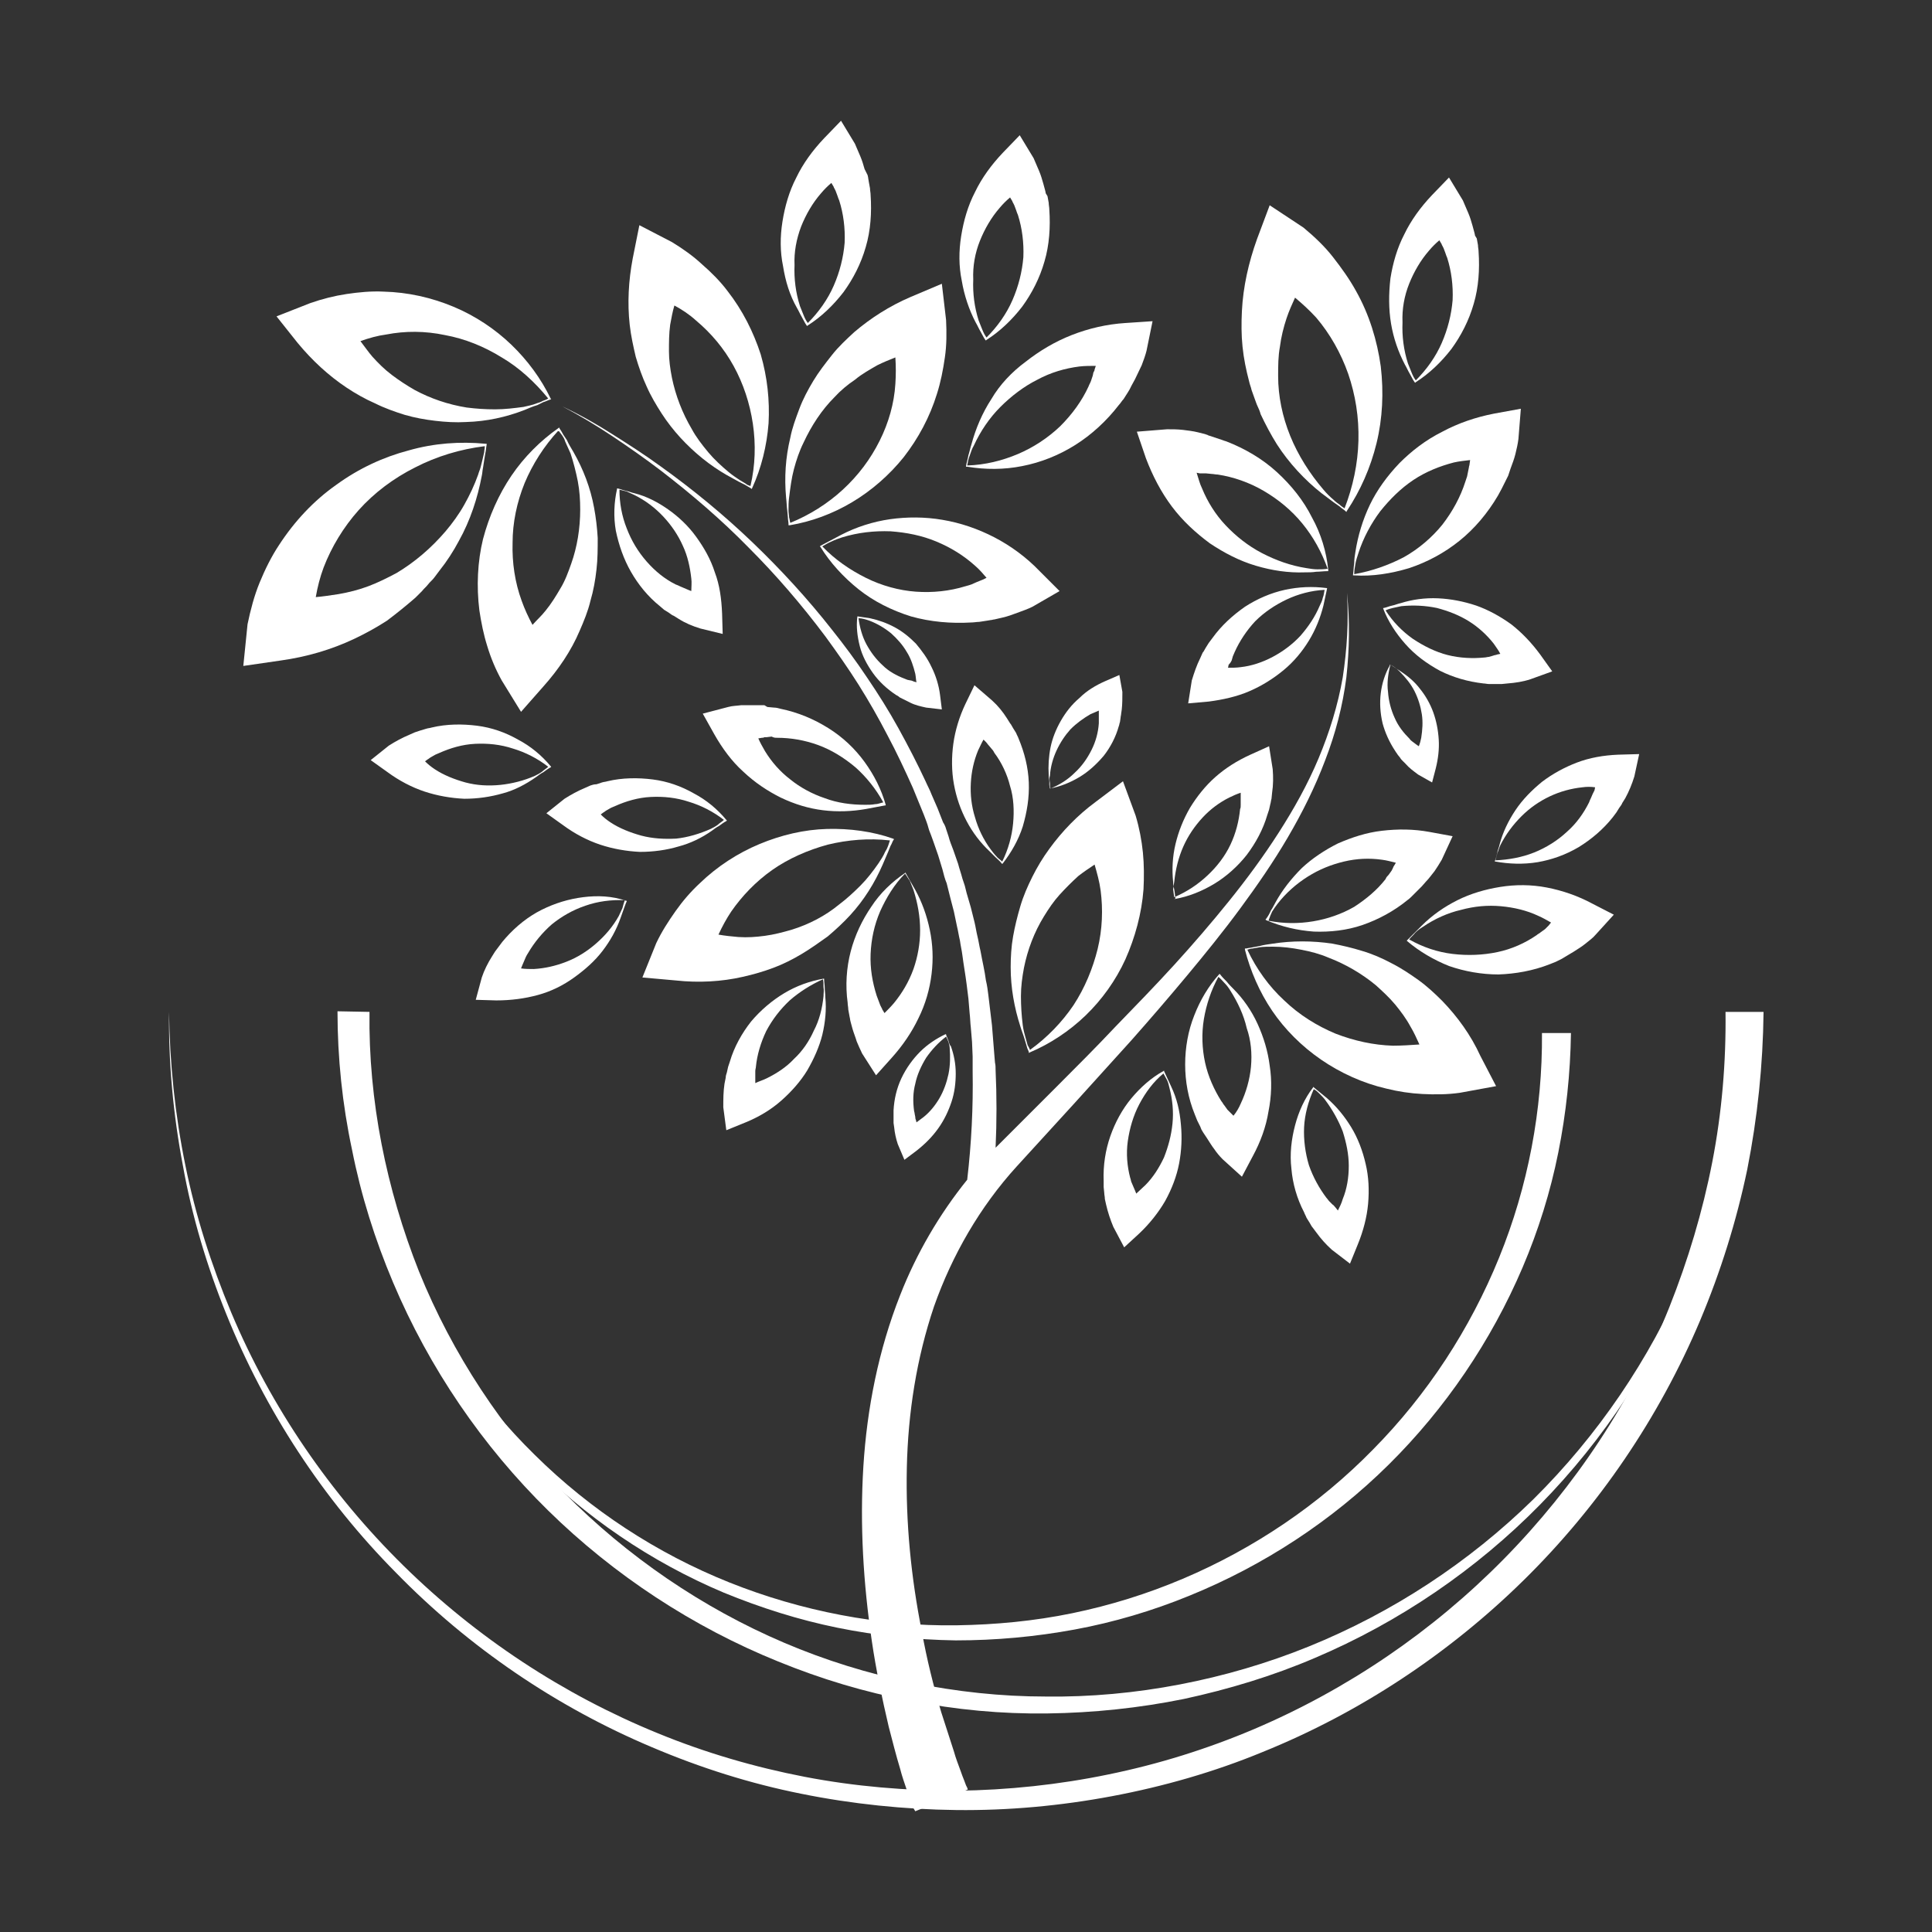 <?xml version="1.0" encoding="utf-8"?>
<!-- Generator: Adobe Illustrator 28.1.0, SVG Export Plug-In . SVG Version: 6.00 Build 0)  -->
<svg version="1.1" id="Calque_1" xmlns="http://www.w3.org/2000/svg" xmlns:xlink="http://www.w3.org/1999/xlink" x="0px" y="0px"
	 viewBox="0 0 32 32" style="enable-background:new 0 0 32 32;" xml:space="preserve">
<rect x="0" y="0" width="32" height="32" fill="#333333" stroke="none"/>
<style type="text/css">
	.st0{fill:#FFFFFF;}
</style>
<g>
	<g>
		<path class="st0" d="M13.78,5.88c-0.11,0.14-0.22,0.28-0.31,0.43c-0.09,0.15-0.17,0.3-0.23,0.46c-0.06,0.16-0.12,0.32-0.15,0.48
			c-0.08,0.33-0.1,0.66-0.07,0.99c0.01,0.08,0.01,0.15,0.02,0.22l0.01,0.11c0,0.04,0.01,0.07,0.01,0.11l0,0l0,0.02l0.02,0
			c0.36-0.06,0.71-0.19,1.03-0.38c0.32-0.19,0.62-0.45,0.86-0.75c0.24-0.31,0.43-0.66,0.55-1.05c0.06-0.19,0.1-0.39,0.13-0.6
			c0.03-0.2,0.03-0.41,0.02-0.62l0,0l-0.07-0.6l-0.52,0.22c-0.35,0.15-0.66,0.35-0.93,0.58C14.02,5.62,13.89,5.74,13.78,5.88z
			 M14.53,6.05c0.1-0.05,0.2-0.09,0.3-0.13c0.01,0.15,0.01,0.29,0,0.44C14.81,6.68,14.72,7,14.57,7.3c-0.15,0.3-0.35,0.57-0.61,0.81
			c-0.25,0.23-0.55,0.42-0.87,0.55c-0.01-0.03-0.01-0.06-0.02-0.09c0-0.04-0.01-0.07-0.01-0.11c0-0.07,0-0.15,0.01-0.22
			c0.02-0.16,0.04-0.32,0.08-0.47c0.04-0.15,0.09-0.3,0.16-0.44c0.13-0.28,0.3-0.54,0.51-0.75c0.1-0.11,0.22-0.21,0.34-0.29
			C14.28,6.19,14.41,6.12,14.53,6.05z"/>
		<path class="st0" d="M13.2,5.1c0.03,0.05,0.05,0.1,0.08,0.15c0.03,0.05,0.05,0.1,0.08,0.14l0,0l0.01,0.01l0.01-0.01
			c0.22-0.14,0.42-0.33,0.59-0.55c0.16-0.22,0.29-0.47,0.37-0.75c0.08-0.27,0.1-0.57,0.08-0.86c0-0.04-0.01-0.07-0.01-0.11
			l-0.02-0.11l-0.01-0.06c0-0.02-0.01-0.04-0.01-0.05L14.32,2.8c-0.02-0.07-0.04-0.14-0.07-0.21c-0.03-0.07-0.06-0.14-0.09-0.21l0,0
			L13.93,2l-0.28,0.29c-0.19,0.2-0.35,0.42-0.46,0.65C13.07,3.17,13,3.42,12.96,3.67c-0.04,0.25-0.04,0.5,0.01,0.74
			C13.01,4.66,13.08,4.89,13.2,5.1z M13.27,3.75c0.08-0.2,0.19-0.39,0.33-0.55c0.05-0.06,0.11-0.12,0.17-0.17l0.03,0.05
			c0.01,0.01,0.01,0.03,0.02,0.04l0.02,0.04l0.03,0.08c0.01,0.03,0.02,0.06,0.03,0.08c0.07,0.22,0.1,0.46,0.09,0.7
			c-0.02,0.24-0.08,0.48-0.18,0.71c-0.1,0.23-0.25,0.44-0.43,0.62c-0.03-0.04-0.05-0.08-0.07-0.13c-0.02-0.05-0.04-0.1-0.06-0.15
			c-0.07-0.22-0.1-0.45-0.09-0.68C13.15,4.18,13.19,3.96,13.27,3.75z"/>
		<path class="st0" d="M16.16,5.34c0.03,0.05,0.05,0.1,0.08,0.15c0.03,0.05,0.05,0.1,0.08,0.14l0,0l0.01,0.01l0.01-0.01
			c0.22-0.14,0.42-0.33,0.59-0.55c0.16-0.22,0.29-0.47,0.37-0.75c0.08-0.27,0.1-0.57,0.08-0.86c0-0.04-0.01-0.07-0.01-0.11
			l-0.02-0.11L17.32,3.2c0-0.02-0.01-0.04-0.01-0.05l-0.03-0.11c-0.02-0.07-0.04-0.14-0.07-0.21c-0.03-0.07-0.06-0.14-0.09-0.21l0,0
			l-0.23-0.38l-0.28,0.29c-0.19,0.2-0.35,0.42-0.46,0.65c-0.12,0.23-0.19,0.48-0.23,0.73c-0.04,0.25-0.04,0.5,0.01,0.74
			C15.97,4.89,16.05,5.13,16.16,5.34z M16.23,3.99c0.08-0.2,0.19-0.39,0.33-0.55c0.05-0.06,0.11-0.12,0.17-0.17l0.03,0.05
			c0.01,0.01,0.01,0.03,0.02,0.04l0.02,0.04l0.03,0.08c0.01,0.03,0.02,0.06,0.03,0.08c0.07,0.22,0.1,0.46,0.09,0.7
			c-0.02,0.24-0.08,0.48-0.18,0.71c-0.1,0.23-0.25,0.44-0.43,0.62c-0.03-0.04-0.05-0.08-0.07-0.13c-0.02-0.05-0.04-0.1-0.06-0.15
			c-0.07-0.22-0.1-0.45-0.09-0.68C16.11,4.41,16.15,4.19,16.23,3.99z"/>
		<path class="st0" d="M23.27,6.04c0.03,0.05,0.05,0.1,0.08,0.15c0.03,0.05,0.05,0.1,0.08,0.14l0,0l0.01,0.01l0.01-0.01
			c0.22-0.14,0.42-0.33,0.59-0.55c0.16-0.22,0.29-0.47,0.37-0.75c0.08-0.27,0.1-0.57,0.08-0.86c0-0.04-0.01-0.07-0.01-0.11
			l-0.02-0.11L24.43,3.9c0-0.02-0.01-0.04-0.01-0.05l-0.03-0.11c-0.02-0.07-0.04-0.14-0.07-0.21c-0.03-0.07-0.06-0.14-0.09-0.21l0,0
			L24,2.94l-0.28,0.29c-0.19,0.2-0.35,0.42-0.46,0.65c-0.12,0.23-0.19,0.48-0.23,0.73C23,4.87,23,5.12,23.04,5.36
			C23.08,5.6,23.16,5.83,23.27,6.04z M23.34,4.7c0.08-0.2,0.19-0.39,0.33-0.55c0.05-0.06,0.11-0.12,0.17-0.17l0.03,0.05
			c0.01,0.01,0.01,0.03,0.02,0.04l0.02,0.04l0.03,0.08c0.01,0.03,0.02,0.06,0.03,0.08c0.07,0.22,0.1,0.46,0.09,0.7
			c-0.02,0.24-0.08,0.48-0.18,0.71c-0.1,0.23-0.25,0.44-0.43,0.62c-0.03-0.04-0.05-0.08-0.07-0.13c-0.02-0.05-0.04-0.1-0.06-0.15
			c-0.07-0.22-0.1-0.45-0.09-0.68C23.22,5.12,23.26,4.9,23.34,4.7z"/>
		<path class="st0" d="M25.62,14.7c-0.26-0.05-0.52-0.05-0.77-0.01c-0.25,0.04-0.49,0.11-0.71,0.22c-0.22,0.11-0.42,0.25-0.59,0.42
			c-0.04,0.04-0.08,0.08-0.12,0.12c-0.04,0.04-0.08,0.08-0.12,0.12l0,0l-0.01,0.01l0.01,0.01c0.2,0.17,0.44,0.31,0.69,0.41
			c0.26,0.09,0.54,0.14,0.82,0.14c0.28-0.01,0.57-0.06,0.85-0.17c0.03-0.01,0.07-0.03,0.1-0.04l0.1-0.05l0.05-0.03
			c0.02-0.01,0.03-0.02,0.05-0.03l0.1-0.06c0.06-0.04,0.13-0.08,0.19-0.13c0.06-0.05,0.12-0.09,0.17-0.15l0,0l0.3-0.33l-0.35-0.18
			C26.14,14.84,25.88,14.75,25.62,14.7z M25.65,15.33c-0.01,0.01-0.02,0.02-0.03,0.03l-0.03,0.03l-0.07,0.05
			c-0.02,0.02-0.05,0.03-0.07,0.05c-0.19,0.13-0.41,0.23-0.65,0.28c-0.24,0.05-0.49,0.06-0.74,0.03c-0.25-0.03-0.49-0.11-0.72-0.24
			c0.03-0.04,0.07-0.07,0.1-0.11c0.04-0.04,0.08-0.07,0.13-0.1c0.19-0.13,0.41-0.23,0.63-0.28c0.22-0.06,0.44-0.08,0.66-0.06
			c0.22,0.02,0.43,0.07,0.62,0.16c0.07,0.03,0.14,0.07,0.21,0.11L25.65,15.33z"/>
		<path class="st0" d="M22.38,18.67c-0.11-0.18-0.24-0.34-0.4-0.48c-0.04-0.03-0.07-0.06-0.11-0.09c-0.04-0.03-0.07-0.06-0.11-0.09
			l0,0L21.76,18l-0.01,0.01c-0.14,0.18-0.24,0.4-0.3,0.63c-0.06,0.23-0.09,0.47-0.06,0.72c0.02,0.24,0.09,0.49,0.21,0.72
			c0.01,0.03,0.03,0.06,0.04,0.09l0.05,0.08c0.02,0.03,0.03,0.06,0.05,0.08l0.06,0.08c0.08,0.11,0.16,0.2,0.26,0.29l0,0l0.3,0.23
			l0.13-0.32c0.09-0.22,0.15-0.45,0.17-0.67c0.02-0.23,0.01-0.45-0.04-0.66C22.57,19.06,22.49,18.85,22.38,18.67z M21.68,19.3
			c-0.06-0.2-0.09-0.42-0.08-0.63c0.01-0.21,0.07-0.43,0.16-0.63c0.04,0.02,0.07,0.05,0.1,0.08c0.03,0.03,0.07,0.07,0.09,0.1
			c0.12,0.16,0.22,0.34,0.29,0.52c0.06,0.19,0.1,0.38,0.1,0.57c0,0.19-0.03,0.38-0.1,0.55c-0.02,0.07-0.05,0.13-0.08,0.19L22.12,20
			c-0.02-0.02-0.03-0.04-0.05-0.05l-0.05-0.05c-0.02-0.02-0.03-0.04-0.05-0.06C21.85,19.68,21.75,19.5,21.68,19.3z"/>
		<path class="st0" d="M19.4,18c-0.02-0.04-0.04-0.09-0.06-0.13c-0.02-0.04-0.04-0.09-0.06-0.13l0,0l0-0.01l-0.01,0.01
			c-0.2,0.11-0.38,0.27-0.53,0.45c-0.15,0.18-0.27,0.4-0.35,0.63c-0.08,0.23-0.12,0.48-0.11,0.74c0,0.03,0,0.06,0,0.1l0.01,0.1
			c0,0.03,0.01,0.06,0.01,0.1l0.02,0.09c0.03,0.13,0.07,0.25,0.12,0.37l0,0l0.18,0.34l0.25-0.23c0.17-0.16,0.32-0.35,0.43-0.54
			c0.11-0.2,0.19-0.41,0.23-0.62c0.04-0.21,0.05-0.43,0.03-0.64C19.54,18.39,19.49,18.19,19.4,18z M19.42,18.61
			c-0.02,0.2-0.07,0.38-0.14,0.56c-0.08,0.17-0.18,0.33-0.31,0.46c-0.05,0.05-0.1,0.09-0.15,0.14l-0.02-0.05
			c-0.01-0.02-0.02-0.05-0.03-0.07l-0.03-0.07c-0.01-0.02-0.01-0.05-0.02-0.07c-0.05-0.19-0.07-0.4-0.04-0.61
			c0.03-0.21,0.09-0.42,0.19-0.61c0.1-0.19,0.23-0.37,0.4-0.51c0.02,0.04,0.04,0.07,0.06,0.11c0.02,0.04,0.03,0.09,0.04,0.13
			C19.42,18.21,19.44,18.41,19.42,18.61z"/>
		<path class="st0" d="M20.69,11.45c0.21-0.09,0.4-0.21,0.57-0.35c0.17-0.14,0.31-0.31,0.42-0.49c0.11-0.18,0.19-0.38,0.24-0.58
			c0.01-0.05,0.02-0.09,0.03-0.14c0.01-0.05,0.02-0.09,0.03-0.14l0,0l0-0.01l-0.01,0c-0.23-0.03-0.46-0.02-0.69,0.03
			s-0.46,0.15-0.66,0.28c-0.2,0.14-0.39,0.31-0.54,0.52c-0.02,0.03-0.04,0.05-0.06,0.08l-0.05,0.08c-0.02,0.03-0.03,0.06-0.05,0.08
			l-0.04,0.09c-0.06,0.12-0.1,0.24-0.14,0.37l0,0l-0.06,0.38l0.34-0.03C20.25,11.59,20.48,11.54,20.69,11.45z M20.4,10.94l0.02-0.07
			c0.01-0.02,0.02-0.05,0.03-0.07c0.08-0.18,0.2-0.36,0.34-0.51c0.15-0.15,0.33-0.27,0.52-0.36c0.19-0.09,0.41-0.15,0.63-0.16
			c-0.01,0.04-0.01,0.08-0.03,0.13c-0.01,0.05-0.03,0.09-0.05,0.13c-0.08,0.19-0.19,0.35-0.32,0.5c-0.13,0.14-0.29,0.26-0.46,0.35
			c-0.17,0.09-0.35,0.15-0.53,0.17c-0.07,0.01-0.14,0.01-0.21,0.01l0.01-0.05C20.38,10.98,20.39,10.96,20.4,10.94z"/>
		<path class="st0" d="M24.45,10.03c-0.21-0.07-0.42-0.11-0.63-0.12C23.6,9.9,23.39,9.93,23.2,9.99c-0.05,0.01-0.09,0.03-0.14,0.04
			c-0.05,0.01-0.09,0.03-0.14,0.04l0,0l-0.01,0l0,0.01c0.08,0.21,0.21,0.41,0.37,0.59c0.16,0.18,0.35,0.32,0.57,0.44
			c0.22,0.11,0.46,0.18,0.72,0.21c0.03,0,0.06,0.01,0.1,0.01l0.1,0c0.03,0,0.06,0,0.1,0l0.1-0.01c0.13-0.01,0.26-0.03,0.38-0.07l0,0
			l0.36-0.13l-0.2-0.28c-0.14-0.19-0.3-0.36-0.48-0.5C24.85,10.21,24.65,10.1,24.45,10.03z M24.8,10.84
			c-0.02,0.01-0.05,0.01-0.07,0.02l-0.07,0.02c-0.02,0-0.05,0.01-0.07,0.01c-0.2,0.02-0.41,0.01-0.61-0.04
			c-0.2-0.05-0.4-0.15-0.58-0.27c-0.17-0.12-0.33-0.28-0.45-0.47c0.04-0.02,0.08-0.03,0.12-0.04c0.05-0.01,0.09-0.02,0.14-0.03
			c0.2-0.02,0.4-0.01,0.59,0.03c0.19,0.05,0.37,0.12,0.53,0.22c0.16,0.1,0.3,0.23,0.41,0.37c0.04,0.06,0.08,0.11,0.11,0.17
			L24.8,10.84z"/>
		<path class="st0" d="M13.66,16.36c0-0.05-0.01-0.09-0.01-0.14l0,0l0-0.01l-0.01,0c-0.23,0.04-0.45,0.12-0.65,0.24
			c-0.2,0.12-0.39,0.28-0.55,0.47c-0.15,0.19-0.28,0.42-0.35,0.66c-0.01,0.03-0.02,0.06-0.03,0.09l-0.02,0.09
			c-0.01,0.03-0.02,0.06-0.02,0.09L12,17.95c-0.02,0.13-0.02,0.26-0.02,0.39l0,0l0.05,0.38l0.32-0.13c0.22-0.09,0.42-0.21,0.59-0.36
			c0.17-0.15,0.32-0.32,0.43-0.5c0.11-0.19,0.2-0.39,0.25-0.59c0.05-0.21,0.07-0.42,0.05-0.62C13.67,16.45,13.66,16.41,13.66,16.36z
			 M13.64,16.5c-0.02,0.2-0.07,0.4-0.16,0.57c-0.08,0.18-0.19,0.34-0.33,0.47c-0.13,0.14-0.29,0.24-0.45,0.32
			c-0.06,0.03-0.13,0.05-0.19,0.08l0-0.05c0-0.03,0-0.05,0-0.07l0-0.08c0-0.03,0.01-0.05,0.01-0.07c0.02-0.2,0.08-0.4,0.17-0.59
			c0.1-0.19,0.23-0.36,0.39-0.51c0.16-0.14,0.35-0.26,0.55-0.35c0.01,0.04,0.01,0.08,0.01,0.13C13.65,16.41,13.64,16.45,13.64,16.5z
			"/>
		<path class="st0" d="M9.66,14.86c-0.24,0.03-0.47,0.1-0.69,0.21c-0.22,0.11-0.42,0.27-0.59,0.46c-0.02,0.02-0.04,0.05-0.06,0.07
			l-0.06,0.08c-0.02,0.03-0.04,0.05-0.06,0.08l-0.05,0.08c-0.07,0.11-0.13,0.23-0.17,0.35l0,0l-0.1,0.37l0.34,0.01
			c0.24,0,0.47-0.03,0.69-0.09c0.22-0.06,0.42-0.16,0.6-0.29c0.18-0.13,0.34-0.27,0.47-0.44c0.13-0.17,0.23-0.35,0.3-0.55
			c0.02-0.05,0.03-0.09,0.05-0.14c0.02-0.05,0.03-0.09,0.05-0.13l0,0l0-0.01l-0.01,0C10.14,14.84,9.9,14.83,9.66,14.86z
			 M10.31,15.04c-0.02,0.04-0.04,0.09-0.06,0.13c-0.1,0.18-0.23,0.33-0.38,0.46c-0.15,0.13-0.31,0.23-0.49,0.3
			C9.2,16,9.02,16.04,8.84,16.05c-0.07,0-0.14,0-0.21-0.01l0.02-0.05c0.01-0.02,0.02-0.05,0.03-0.07l0.03-0.07
			c0.01-0.02,0.02-0.04,0.04-0.07c0.1-0.17,0.23-0.33,0.39-0.47c0.16-0.13,0.35-0.24,0.56-0.31c0.2-0.07,0.42-0.1,0.65-0.09
			C10.33,14.96,10.32,15,10.31,15.04z"/>
		<path class="st0" d="M11.79,13.76c0.04-0.03,0.08-0.06,0.12-0.08c0.04-0.03,0.08-0.06,0.12-0.08l0,0l0.01-0.01l-0.01-0.01
			c-0.15-0.18-0.33-0.33-0.54-0.44c-0.21-0.12-0.44-0.2-0.68-0.23c-0.24-0.03-0.5-0.03-0.75,0.03c-0.03,0.01-0.06,0.01-0.09,0.02
			l-0.09,0.03C9.84,12.99,9.81,13,9.78,13.01l-0.09,0.04c-0.12,0.05-0.23,0.11-0.34,0.18l0,0l-0.3,0.24l0.28,0.2
			c0.19,0.14,0.4,0.25,0.61,0.32c0.21,0.07,0.44,0.11,0.66,0.12c0.22,0,0.44-0.03,0.64-0.09C11.43,13.97,11.62,13.88,11.79,13.76z
			 M10.62,13.84c-0.18-0.05-0.36-0.12-0.51-0.22c-0.06-0.04-0.11-0.08-0.16-0.13l0.04-0.03c0.02-0.01,0.04-0.03,0.06-0.04l0.07-0.04
			c0.02-0.01,0.05-0.02,0.07-0.03c0.18-0.08,0.38-0.14,0.59-0.15c0.21-0.01,0.42,0.01,0.63,0.08c0.2,0.06,0.4,0.16,0.58,0.3
			c-0.03,0.03-0.07,0.05-0.1,0.08c-0.04,0.03-0.08,0.05-0.12,0.07c-0.18,0.08-0.38,0.14-0.57,0.16C11,13.9,10.81,13.89,10.62,13.84z
			"/>
		<path class="st0" d="M8.88,12.87c0.04-0.03,0.08-0.06,0.12-0.08c0.04-0.03,0.08-0.06,0.12-0.08l0,0l0.01-0.01l-0.01-0.01
			c-0.15-0.18-0.33-0.33-0.54-0.44c-0.21-0.12-0.44-0.2-0.68-0.23c-0.24-0.03-0.5-0.03-0.75,0.03c-0.03,0.01-0.06,0.01-0.09,0.02
			L6.96,12.1c-0.03,0.01-0.06,0.02-0.09,0.03l-0.09,0.04c-0.12,0.05-0.23,0.11-0.34,0.18l0,0l-0.3,0.24l0.28,0.2
			c0.19,0.14,0.4,0.25,0.61,0.32c0.21,0.07,0.44,0.11,0.66,0.12c0.22,0,0.43-0.03,0.64-0.09C8.52,13.09,8.71,12.99,8.88,12.87z
			 M7.71,12.96c-0.18-0.05-0.36-0.12-0.51-0.22c-0.06-0.04-0.11-0.08-0.16-0.13l0.04-0.03c0.02-0.01,0.04-0.03,0.06-0.04l0.07-0.04
			c0.02-0.01,0.05-0.02,0.07-0.03c0.18-0.08,0.38-0.14,0.59-0.15c0.21-0.01,0.42,0.01,0.63,0.08c0.2,0.06,0.4,0.16,0.58,0.3
			c-0.03,0.03-0.07,0.05-0.1,0.08c-0.04,0.03-0.08,0.05-0.12,0.07C8.68,12.93,8.48,12.98,8.29,13C8.09,13.02,7.9,13.01,7.71,12.96z"
			/>
		<path class="st0" d="M26.8,12.5c-0.24,0.01-0.47,0.05-0.68,0.13c-0.21,0.08-0.41,0.19-0.58,0.32c-0.17,0.14-0.32,0.29-0.44,0.47
			c-0.12,0.18-0.21,0.37-0.26,0.56c-0.01,0.05-0.03,0.09-0.04,0.14s-0.02,0.09-0.04,0.14l0,0l0,0.01l0.01,0
			c0.22,0.04,0.46,0.05,0.7,0.01c0.23-0.04,0.46-0.12,0.68-0.25c0.21-0.13,0.4-0.29,0.56-0.49c0.02-0.03,0.04-0.05,0.06-0.08
			l0.05-0.08c0.02-0.03,0.04-0.05,0.05-0.08l0.05-0.08c0.06-0.11,0.11-0.23,0.15-0.36l0,0l0.08-0.37L26.8,12.5z M26.38,13.15
			l-0.03,0.07c-0.01,0.02-0.02,0.04-0.03,0.07c-0.09,0.18-0.21,0.35-0.37,0.49c-0.15,0.14-0.34,0.26-0.54,0.34
			c-0.2,0.08-0.42,0.12-0.64,0.13c0.01-0.04,0.02-0.08,0.03-0.12c0.02-0.04,0.03-0.09,0.05-0.13c0.09-0.18,0.21-0.34,0.35-0.48
			c0.14-0.14,0.3-0.25,0.47-0.33c0.17-0.08,0.35-0.13,0.54-0.15c0.07-0.01,0.14-0.01,0.21,0l-0.01,0.05
			C26.4,13.11,26.39,13.13,26.38,13.15z"/>
		<path class="st0" d="M10.45,9.47c0.12,0.21,0.28,0.41,0.48,0.57c0.02,0.02,0.05,0.04,0.07,0.06l0.08,0.05
			c0.03,0.02,0.05,0.04,0.08,0.05l0.08,0.05c0.11,0.07,0.23,0.12,0.36,0.16l0,0l0.37,0.09l-0.01-0.34
			c-0.01-0.24-0.04-0.47-0.12-0.68c-0.07-0.22-0.18-0.41-0.31-0.59c-0.13-0.18-0.29-0.33-0.46-0.45c-0.17-0.12-0.36-0.22-0.56-0.27
			c-0.05-0.01-0.09-0.03-0.14-0.04c-0.05-0.01-0.09-0.03-0.14-0.04l0,0l-0.01,0l0,0.01c-0.05,0.22-0.06,0.46-0.02,0.69
			C10.25,9.03,10.33,9.26,10.45,9.47z M10.51,8.2c0.18,0.09,0.34,0.21,0.48,0.36c0.13,0.14,0.24,0.3,0.32,0.48
			c0.08,0.17,0.12,0.36,0.14,0.54c0.01,0.07,0,0.14,0,0.21l-0.05-0.02c-0.02-0.01-0.05-0.02-0.07-0.03l-0.07-0.03
			c-0.02-0.01-0.04-0.02-0.07-0.03c-0.18-0.09-0.34-0.22-0.48-0.38c-0.14-0.16-0.25-0.34-0.33-0.55c-0.08-0.2-0.12-0.42-0.12-0.64
			c0.04,0.01,0.08,0.02,0.12,0.03C10.42,8.16,10.47,8.18,10.51,8.2z"/>
		<path class="st0" d="M15.17,10.66c-0.11-0.11-0.22-0.2-0.35-0.27c-0.13-0.07-0.27-0.12-0.41-0.15c-0.07-0.01-0.13-0.02-0.2-0.03
			l0,0l-0.01,0l0,0.01c-0.02,0.16,0,0.32,0.04,0.48c0.04,0.16,0.12,0.31,0.22,0.45c0.1,0.14,0.23,0.26,0.38,0.36
			c0.02,0.01,0.04,0.02,0.06,0.04l0.06,0.03c0.02,0.01,0.04,0.02,0.06,0.03l0.06,0.03c0.08,0.04,0.17,0.06,0.26,0.08l0,0l0.26,0.03
			l-0.03-0.24c-0.02-0.16-0.07-0.32-0.14-0.46C15.36,10.9,15.27,10.78,15.17,10.66z M15.08,11.27l-0.05-0.01
			c-0.02-0.01-0.03-0.01-0.05-0.02c-0.13-0.05-0.26-0.12-0.36-0.22c-0.11-0.1-0.2-0.22-0.27-0.35c-0.07-0.13-0.11-0.28-0.13-0.43
			c0.06,0,0.12,0.02,0.18,0.04c0.13,0.05,0.25,0.12,0.36,0.21c0.1,0.09,0.19,0.19,0.26,0.31c0.07,0.11,0.11,0.24,0.14,0.36
			c0.01,0.05,0.01,0.1,0.02,0.14l-0.04-0.01C15.11,11.28,15.1,11.27,15.08,11.27z"/>
		<path class="st0" d="M23.11,12.44c0.01,0.02,0.03,0.04,0.04,0.06l0.04,0.05c0.01,0.02,0.03,0.04,0.04,0.05l0.05,0.05
			c0.06,0.07,0.13,0.12,0.21,0.18l0,0l0.23,0.13l0.06-0.23c0.04-0.16,0.06-0.32,0.05-0.48c-0.01-0.16-0.04-0.31-0.09-0.45
			c-0.05-0.14-0.13-0.28-0.22-0.39c-0.09-0.12-0.2-0.21-0.32-0.29c-0.06-0.04-0.11-0.07-0.17-0.11l0,0l-0.01,0l0,0.01
			c-0.08,0.14-0.13,0.3-0.15,0.46c-0.02,0.16-0.01,0.33,0.03,0.5C22.94,12.13,23.01,12.29,23.11,12.44z M23.03,11.01
			c0.06,0.03,0.11,0.07,0.15,0.11c0.1,0.1,0.19,0.21,0.25,0.33c0.06,0.12,0.1,0.25,0.12,0.38c0.02,0.13,0.01,0.26-0.01,0.39
			c-0.01,0.05-0.02,0.09-0.04,0.14l-0.03-0.02c-0.01-0.01-0.03-0.02-0.04-0.03l-0.04-0.03c-0.01-0.01-0.03-0.02-0.04-0.04
			c-0.1-0.1-0.19-0.21-0.25-0.35c-0.06-0.13-0.1-0.28-0.11-0.43C22.97,11.32,22.99,11.16,23.03,11.01z"/>
		<path class="st0" d="M17.04,12.96c-0.01-0.25-0.07-0.49-0.17-0.73c-0.01-0.03-0.03-0.06-0.04-0.09l-0.05-0.08
			c-0.02-0.03-0.03-0.06-0.05-0.08l-0.05-0.08c-0.07-0.11-0.15-0.21-0.25-0.3l0,0l-0.29-0.25l-0.15,0.31
			c-0.1,0.21-0.17,0.44-0.2,0.66c-0.03,0.22-0.03,0.45,0.01,0.67c0.04,0.22,0.11,0.42,0.21,0.61c0.1,0.19,0.23,0.36,0.38,0.5
			c0.03,0.03,0.07,0.07,0.1,0.1s0.07,0.06,0.1,0.1l0,0l0.01,0.01l0.01-0.01c0.14-0.18,0.26-0.39,0.33-0.61
			C17.01,13.45,17.05,13.21,17.04,12.96z M16.78,13.64c-0.02,0.21-0.08,0.43-0.18,0.63c-0.03-0.03-0.07-0.05-0.1-0.09
			c-0.03-0.03-0.06-0.07-0.09-0.11c-0.12-0.16-0.21-0.35-0.26-0.53c-0.06-0.19-0.08-0.38-0.07-0.57c0.01-0.19,0.05-0.37,0.12-0.54
			c0.03-0.06,0.06-0.13,0.09-0.18l0.04,0.04c0.02,0.02,0.03,0.04,0.05,0.06l0.05,0.06c0.02,0.02,0.03,0.04,0.04,0.06
			c0.12,0.16,0.21,0.35,0.26,0.55C16.79,13.21,16.8,13.43,16.78,13.64z"/>
		<path class="st0" d="M19.45,14.89l0.01,0c0.23-0.04,0.45-0.13,0.65-0.25c0.2-0.12,0.39-0.29,0.54-0.48
			c0.15-0.2,0.27-0.42,0.34-0.66c0.01-0.03,0.02-0.06,0.03-0.09l0.02-0.09c0.01-0.03,0.01-0.06,0.02-0.09l0.01-0.1
			c0.02-0.13,0.02-0.26,0.01-0.39l0,0l-0.06-0.38l-0.31,0.14c-0.22,0.1-0.41,0.22-0.58,0.37c-0.17,0.15-0.31,0.33-0.42,0.51
			c-0.11,0.19-0.19,0.39-0.24,0.6c-0.05,0.21-0.06,0.42-0.04,0.62c0,0.05,0.01,0.09,0.02,0.14c0.01,0.05,0.01,0.09,0.02,0.14l0,0
			L19.45,14.89z M19.45,14.6c0.02-0.2,0.07-0.4,0.15-0.58c0.08-0.18,0.19-0.34,0.32-0.48c0.13-0.14,0.28-0.25,0.44-0.33
			c0.06-0.03,0.13-0.06,0.19-0.08l0,0.05c0,0.03,0,0.05,0,0.07l0,0.08c0,0.03,0,0.05-0.01,0.07c-0.02,0.2-0.07,0.4-0.16,0.59
			c-0.09,0.19-0.22,0.36-0.38,0.51c-0.16,0.15-0.34,0.27-0.55,0.36c-0.01-0.04-0.01-0.08-0.02-0.13
			C19.44,14.69,19.44,14.65,19.45,14.6z"/>
		<path class="st0" d="M17.39,13.06L17.39,13.06c0.17-0.03,0.34-0.1,0.49-0.19c0.15-0.09,0.28-0.21,0.4-0.35
			c0.11-0.14,0.2-0.31,0.25-0.49c0.01-0.02,0.01-0.05,0.02-0.07l0.01-0.07c0-0.02,0.01-0.05,0.01-0.07l0.01-0.07
			c0.01-0.09,0.01-0.19,0.01-0.29l0,0l-0.05-0.28l-0.23,0.1c-0.16,0.07-0.31,0.16-0.43,0.28c-0.13,0.11-0.23,0.24-0.31,0.38
			c-0.08,0.14-0.14,0.29-0.17,0.44c-0.03,0.15-0.04,0.31-0.03,0.46c0,0.04,0.01,0.07,0.01,0.1L17.38,13
			C17.38,13.02,17.39,13.04,17.39,13.06L17.39,13.06L17.39,13.06z M17.39,12.85c0.01-0.15,0.05-0.29,0.11-0.42
			c0.06-0.13,0.14-0.25,0.23-0.35c0.1-0.1,0.21-0.18,0.33-0.25c0.05-0.02,0.09-0.04,0.14-0.06l0,0.04c0,0.02,0,0.04,0,0.05l0,0.06
			c0,0.02,0,0.04,0,0.06c-0.01,0.15-0.05,0.3-0.12,0.44c-0.07,0.14-0.16,0.27-0.28,0.38c-0.11,0.11-0.25,0.2-0.4,0.26
			c0-0.01-0.01-0.03-0.01-0.04c0-0.02,0-0.03,0-0.05C17.38,12.91,17.38,12.88,17.39,12.85z"/>
		<path class="st0" d="M15.71,17.24l-0.02-0.05c-0.01-0.02-0.01-0.03-0.02-0.05l0,0l0-0.01l-0.01,0c-0.15,0.07-0.3,0.17-0.42,0.29
			c-0.12,0.12-0.23,0.27-0.31,0.44c-0.08,0.17-0.12,0.35-0.13,0.53c0,0.02,0,0.05,0,0.07l0,0.07c0,0.02,0,0.05,0,0.07l0.01,0.07
			c0.01,0.1,0.03,0.19,0.06,0.28l0,0l0.11,0.26l0.2-0.15c0.14-0.11,0.26-0.23,0.36-0.37c0.1-0.14,0.17-0.29,0.22-0.44
			c0.05-0.15,0.07-0.31,0.07-0.47c0-0.16-0.03-0.31-0.08-0.45C15.73,17.31,15.72,17.28,15.71,17.24z M15.71,17.79
			c-0.03,0.14-0.08,0.28-0.15,0.4c-0.07,0.12-0.16,0.23-0.26,0.31c-0.04,0.03-0.08,0.06-0.12,0.09l-0.01-0.04
			c-0.01-0.02-0.01-0.04-0.01-0.05l-0.01-0.05c0-0.02-0.01-0.04-0.01-0.05c-0.02-0.15-0.02-0.3,0.02-0.45
			c0.03-0.15,0.1-0.3,0.18-0.43c0.09-0.13,0.2-0.25,0.33-0.35c0.01,0.01,0.01,0.03,0.02,0.04c0.01,0.02,0.01,0.03,0.02,0.05
			c0.01,0.03,0.02,0.07,0.02,0.1C15.74,17.5,15.74,17.64,15.71,17.79z"/>
		<path class="st0" d="M8.47,7.88C8.26,8.19,8.1,8.55,8,8.93C7.91,9.3,7.89,9.71,7.94,10.11c0.03,0.2,0.07,0.4,0.13,0.59
			c0.06,0.2,0.14,0.39,0.24,0.57l0,0l0.32,0.52l0.37-0.42c0.25-0.28,0.46-0.59,0.6-0.92c0.07-0.16,0.14-0.33,0.18-0.5
			c0.05-0.17,0.08-0.34,0.1-0.52c0.02-0.17,0.02-0.35,0.02-0.52c-0.01-0.17-0.03-0.34-0.06-0.5C9.78,8.08,9.66,7.77,9.5,7.49
			c-0.04-0.07-0.08-0.13-0.11-0.2L9.33,7.2C9.31,7.16,9.29,7.13,9.27,7.1l0,0L9.26,7.08L9.25,7.09C8.95,7.3,8.68,7.57,8.47,7.88z
			 M9.31,7.21c0.02,0.03,0.04,0.06,0.05,0.1c0.03,0.07,0.06,0.13,0.09,0.2C9.5,7.66,9.54,7.82,9.57,7.97
			C9.6,8.13,9.61,8.28,9.61,8.44c0,0.31-0.05,0.62-0.15,0.9C9.41,9.48,9.36,9.62,9.28,9.75C9.21,9.87,9.13,10,9.04,10.11
			c-0.07,0.09-0.15,0.16-0.22,0.24c-0.07-0.13-0.13-0.26-0.18-0.4c-0.11-0.3-0.16-0.63-0.15-0.96C8.49,8.66,8.56,8.32,8.69,8
			c0.13-0.31,0.32-0.61,0.56-0.87C9.27,7.16,9.29,7.18,9.31,7.21z"/>
		<path class="st0" d="M14.62,14.32c0.03-0.07,0.06-0.14,0.09-0.21l0.04-0.1c0.02-0.03,0.03-0.07,0.05-0.1l0,0l0.01-0.01l-0.02-0.01
			c-0.34-0.12-0.72-0.17-1.09-0.16c-0.38,0.01-0.76,0.1-1.12,0.25c-0.36,0.15-0.7,0.37-0.99,0.65c-0.15,0.14-0.28,0.29-0.4,0.46
			c-0.12,0.17-0.23,0.34-0.32,0.53l0,0l-0.23,0.57l0.56,0.05c0.37,0.04,0.75,0.02,1.1-0.06c0.18-0.04,0.35-0.09,0.51-0.15
			s0.32-0.14,0.47-0.23c0.15-0.09,0.29-0.19,0.43-0.29c0.13-0.11,0.26-0.23,0.37-0.35C14.31,14.91,14.49,14.62,14.62,14.32z
			 M13.11,15.4c-0.14,0.04-0.29,0.08-0.44,0.1c-0.15,0.02-0.29,0.03-0.44,0.02c-0.11-0.01-0.22-0.02-0.33-0.04
			c0.06-0.13,0.13-0.26,0.21-0.38c0.18-0.26,0.41-0.5,0.68-0.69c0.27-0.19,0.59-0.33,0.92-0.42c0.33-0.08,0.68-0.11,1.03-0.07
			c-0.01,0.03-0.02,0.06-0.03,0.09c-0.01,0.03-0.03,0.07-0.05,0.1c-0.03,0.07-0.07,0.13-0.11,0.19c-0.09,0.13-0.19,0.26-0.3,0.37
			c-0.11,0.11-0.23,0.22-0.35,0.31C13.67,15.17,13.4,15.31,13.11,15.4z"/>
		<path class="st0" d="M18.94,14.73c0.01-0.2,0.01-0.41-0.01-0.61c-0.02-0.2-0.06-0.41-0.12-0.61l0,0l-0.21-0.57l-0.45,0.34
			c-0.3,0.22-0.56,0.49-0.77,0.78c-0.11,0.15-0.2,0.3-0.28,0.46c-0.08,0.16-0.15,0.32-0.2,0.49s-0.09,0.33-0.12,0.5
			c-0.03,0.17-0.04,0.34-0.04,0.51c0,0.34,0.06,0.67,0.16,0.98c0.02,0.07,0.05,0.14,0.07,0.21L17,17.31
			c0.01,0.04,0.02,0.07,0.04,0.11l0,0l0,0.02l0.02-0.01c0.33-0.14,0.65-0.35,0.92-0.61c0.27-0.26,0.5-0.58,0.66-0.93
			C18.8,15.53,18.91,15.13,18.94,14.73z M18.18,15.72c-0.08,0.32-0.21,0.64-0.4,0.93c-0.19,0.28-0.43,0.53-0.72,0.74
			c-0.01-0.03-0.03-0.06-0.04-0.08c-0.01-0.04-0.02-0.07-0.03-0.11c-0.02-0.07-0.04-0.14-0.05-0.22c-0.02-0.16-0.03-0.32-0.03-0.48
			c0-0.16,0.02-0.31,0.05-0.47c0.06-0.3,0.17-0.59,0.33-0.85c0.08-0.13,0.16-0.25,0.26-0.36c0.1-0.11,0.2-0.21,0.31-0.31
			c0.09-0.07,0.18-0.13,0.27-0.19c0.04,0.14,0.08,0.28,0.1,0.43C18.27,15.06,18.26,15.39,18.18,15.72z"/>
		<path class="st0" d="M12.66,11.68c-0.02,0-0.04,0-0.05,0l-0.11,0c-0.07,0-0.15,0-0.22,0c-0.07,0.01-0.15,0.01-0.22,0.03l0,0
			l-0.42,0.11l0.19,0.34c0.13,0.23,0.29,0.45,0.48,0.62c0.19,0.18,0.4,0.32,0.62,0.43c0.23,0.11,0.46,0.18,0.7,0.21
			c0.24,0.03,0.48,0.02,0.71-0.02c0.05-0.01,0.11-0.02,0.16-0.03c0.05-0.01,0.11-0.02,0.16-0.03l0,0l0.01,0l0-0.01
			c-0.07-0.25-0.19-0.49-0.35-0.71c-0.16-0.22-0.36-0.41-0.6-0.56c-0.24-0.15-0.5-0.26-0.79-0.32c-0.04-0.01-0.07-0.02-0.11-0.02
			l-0.11-0.01L12.66,11.68z M12.87,12.22c0.23,0,0.46,0.04,0.68,0.12c0.22,0.08,0.43,0.21,0.62,0.37c0.18,0.16,0.34,0.36,0.46,0.58
			c-0.05,0.01-0.09,0.03-0.14,0.03c-0.05,0.01-0.11,0.01-0.16,0.01c-0.23,0-0.46-0.03-0.67-0.11c-0.21-0.07-0.41-0.18-0.57-0.31
			c-0.17-0.13-0.31-0.29-0.42-0.47c-0.04-0.07-0.08-0.14-0.11-0.21l0.06-0.01c0.01,0,0.03,0,0.04-0.01l0.04,0l0.08-0.01
			C12.82,12.22,12.84,12.22,12.87,12.22z"/>
		<path class="st0" d="M15.43,16.13c0.03-0.25,0.02-0.49-0.03-0.73c-0.05-0.24-0.13-0.46-0.24-0.66c-0.03-0.05-0.05-0.09-0.08-0.14
			c-0.03-0.05-0.05-0.09-0.08-0.14l0,0L15,14.45l-0.01,0.01c-0.22,0.15-0.41,0.33-0.56,0.56c-0.15,0.22-0.27,0.47-0.34,0.74
			c-0.07,0.27-0.09,0.56-0.05,0.85c0,0.04,0.01,0.07,0.01,0.11l0.02,0.11l0.01,0.05c0,0.02,0.01,0.04,0.01,0.05l0.03,0.11
			c0.02,0.07,0.05,0.14,0.07,0.21c0.03,0.07,0.06,0.14,0.09,0.2l0,0l0.23,0.36l0.26-0.29c0.18-0.2,0.33-0.42,0.44-0.65
			C15.33,16.63,15.4,16.38,15.43,16.13z M14.81,16.61c-0.05,0.06-0.11,0.12-0.16,0.17l-0.03-0.05c-0.01-0.01-0.01-0.03-0.02-0.04
			l-0.02-0.04l-0.03-0.08c-0.01-0.03-0.02-0.05-0.03-0.08c-0.07-0.22-0.11-0.45-0.1-0.69c0.01-0.24,0.06-0.48,0.16-0.71
			c0.1-0.22,0.23-0.44,0.41-0.62c0.03,0.04,0.05,0.08,0.08,0.12c0.02,0.05,0.04,0.1,0.06,0.15c0.07,0.22,0.11,0.44,0.11,0.67
			c0,0.22-0.04,0.44-0.11,0.64C15.05,16.27,14.94,16.45,14.81,16.61z"/>
		<path class="st0" d="M23.89,16.58c-0.13-0.13-0.26-0.25-0.4-0.35c-0.14-0.1-0.29-0.2-0.45-0.28c-0.15-0.08-0.31-0.15-0.48-0.2
			c-0.16-0.05-0.33-0.09-0.49-0.12c-0.33-0.05-0.67-0.05-0.99,0c-0.07,0.01-0.15,0.02-0.22,0.04l-0.11,0.02
			c-0.04,0.01-0.07,0.01-0.11,0.02l0,0l-0.02,0l0,0.02c0.09,0.35,0.24,0.7,0.45,1.01c0.21,0.31,0.49,0.59,0.81,0.81
			c0.32,0.22,0.69,0.39,1.08,0.48c0.2,0.05,0.4,0.08,0.6,0.09c0.2,0.01,0.41,0.01,0.62-0.02l0,0l0.6-0.11l-0.26-0.5
			C24.36,17.14,24.14,16.84,23.89,16.58z M23.07,17.32c-0.32-0.01-0.64-0.08-0.95-0.2c-0.31-0.13-0.6-0.31-0.85-0.55
			c-0.25-0.23-0.46-0.52-0.61-0.84c0.03-0.01,0.06-0.02,0.09-0.02c0.04-0.01,0.07-0.01,0.11-0.02c0.07-0.01,0.15-0.01,0.22-0.01
			c0.16,0,0.32,0.02,0.47,0.05c0.16,0.03,0.31,0.07,0.45,0.13c0.29,0.11,0.56,0.27,0.79,0.46c0.11,0.1,0.22,0.2,0.32,0.32
			c0.09,0.11,0.18,0.23,0.25,0.36c0.06,0.1,0.1,0.19,0.15,0.3C23.36,17.31,23.21,17.32,23.07,17.32z"/>
		<path class="st0" d="M20.83,16.96c-0.1-0.22-0.24-0.42-0.4-0.58c-0.04-0.04-0.08-0.08-0.11-0.12c-0.04-0.04-0.08-0.08-0.11-0.12
			l0,0l-0.01-0.01l-0.01,0.01c-0.17,0.19-0.31,0.42-0.41,0.68c-0.1,0.25-0.15,0.53-0.15,0.81c0,0.28,0.05,0.56,0.16,0.83
			c0.01,0.03,0.03,0.07,0.04,0.1l0.05,0.1l0.02,0.05c0.01,0.02,0.02,0.03,0.03,0.05l0.06,0.09c0.04,0.06,0.08,0.13,0.12,0.18
			c0.04,0.06,0.09,0.12,0.14,0.17l0,0l0.32,0.29l0.18-0.34c0.13-0.24,0.22-0.49,0.26-0.74c0.05-0.25,0.06-0.51,0.02-0.76
			C21,17.41,20.93,17.18,20.83,16.96z M20.72,17.67c-0.02,0.21-0.08,0.42-0.17,0.61c-0.03,0.07-0.07,0.14-0.12,0.2l-0.04-0.04
			c-0.01-0.01-0.02-0.02-0.03-0.03l-0.03-0.03l-0.05-0.07c-0.02-0.02-0.03-0.05-0.05-0.07c-0.12-0.19-0.22-0.41-0.27-0.64
			c-0.05-0.23-0.06-0.48-0.02-0.72c0.04-0.24,0.12-0.48,0.24-0.7c0.04,0.03,0.07,0.07,0.1,0.1c0.04,0.04,0.07,0.08,0.1,0.13
			c0.12,0.19,0.22,0.4,0.27,0.62C20.72,17.23,20.74,17.45,20.72,17.67z"/>
		<path class="st0" d="M21.76,15.43c0.27,0.01,0.55-0.02,0.81-0.11c0.26-0.09,0.52-0.23,0.74-0.41c0.03-0.02,0.06-0.05,0.08-0.07
			l0.08-0.08l0.04-0.04c0.01-0.01,0.03-0.03,0.04-0.04l0.07-0.08c0.05-0.05,0.09-0.11,0.14-0.17c0.04-0.06,0.08-0.12,0.12-0.19l0,0
			l0.18-0.39l-0.38-0.07c-0.27-0.05-0.53-0.05-0.79-0.02c-0.26,0.03-0.5,0.11-0.73,0.21c-0.22,0.11-0.43,0.25-0.6,0.41
			c-0.17,0.17-0.32,0.36-0.43,0.56c-0.03,0.05-0.05,0.1-0.08,0.14c-0.02,0.05-0.05,0.1-0.08,0.14l0,0l-0.01,0.01l0.01,0.01
			C21.23,15.35,21.49,15.41,21.76,15.43z M21.07,15.1c0.03-0.05,0.06-0.09,0.09-0.13c0.14-0.18,0.31-0.33,0.5-0.45
			c0.19-0.12,0.39-0.2,0.6-0.25c0.21-0.05,0.42-0.06,0.63-0.03c0.08,0.01,0.15,0.03,0.23,0.05l-0.03,0.05
			c-0.01,0.01-0.01,0.02-0.02,0.04l-0.02,0.04l-0.05,0.07c-0.02,0.02-0.04,0.04-0.05,0.07c-0.14,0.18-0.32,0.33-0.52,0.46
			c-0.21,0.12-0.44,0.2-0.68,0.24c-0.24,0.04-0.49,0.04-0.74-0.01C21.03,15.19,21.05,15.14,21.07,15.1z"/>
		<path class="st0" d="M6.88,9.9c0.04-0.04,0.07-0.07,0.11-0.11c0.03-0.04,0.07-0.07,0.1-0.11c0.03-0.04,0.07-0.07,0.1-0.11
			c0.03-0.04,0.06-0.08,0.09-0.12C7.4,9.3,7.51,9.13,7.6,8.96c0.19-0.34,0.31-0.71,0.38-1.08C7.99,7.84,7.99,7.79,8,7.75l0.02-0.13
			L8.04,7.5c0.01-0.04,0.01-0.09,0.02-0.13l0,0l0-0.02l-0.02,0C7.62,7.31,7.19,7.34,6.77,7.46c-0.42,0.11-0.83,0.3-1.2,0.57
			c-0.37,0.26-0.69,0.6-0.95,1C4.5,9.21,4.39,9.43,4.3,9.65C4.21,9.87,4.15,10.1,4.1,10.34l0,0l-0.07,0.69l0.62-0.09
			c0.43-0.06,0.84-0.18,1.22-0.36c0.19-0.09,0.37-0.19,0.54-0.3C6.57,10.16,6.73,10.03,6.88,9.9z M5.61,9.84
			C5.48,9.86,5.35,9.88,5.23,9.89C5.26,9.72,5.3,9.56,5.36,9.4c0.13-0.34,0.33-0.67,0.58-0.95C6.2,8.16,6.52,7.92,6.88,7.74
			c0.35-0.18,0.74-0.3,1.15-0.35c0,0.04-0.01,0.07-0.01,0.1C8.01,7.53,8,7.58,7.99,7.62C7.98,7.66,7.97,7.7,7.96,7.74
			C7.95,7.78,7.93,7.82,7.92,7.86c-0.06,0.17-0.14,0.34-0.23,0.5c-0.09,0.16-0.2,0.31-0.31,0.44C7.14,9.08,6.87,9.31,6.57,9.49
			C6.42,9.57,6.26,9.65,6.1,9.71C5.94,9.77,5.78,9.81,5.61,9.84z"/>
		<path class="st0" d="M10.53,5.91c0.05,0.17,0.11,0.34,0.18,0.49c0.07,0.16,0.16,0.31,0.25,0.45c0.09,0.14,0.2,0.28,0.31,0.4
			c0.23,0.25,0.49,0.46,0.77,0.62c0.07,0.04,0.13,0.07,0.2,0.11l0.1,0.05c0.03,0.02,0.07,0.04,0.1,0.06l0,0l0.01,0.01l0.01-0.02
			c0.15-0.33,0.24-0.69,0.27-1.07c0.02-0.38-0.02-0.76-0.13-1.14c-0.12-0.37-0.3-0.73-0.55-1.05c-0.12-0.16-0.27-0.31-0.42-0.44
			c-0.15-0.14-0.32-0.26-0.5-0.37l0,0l-0.54-0.28l-0.11,0.55c-0.07,0.37-0.09,0.74-0.05,1.1C10.45,5.56,10.49,5.74,10.53,5.91z
			 M12.15,6.06c0.16,0.29,0.27,0.62,0.32,0.96c0.05,0.34,0.04,0.69-0.04,1.03c-0.03-0.01-0.06-0.02-0.08-0.04
			c-0.03-0.02-0.07-0.04-0.1-0.06c-0.06-0.04-0.12-0.08-0.18-0.13c-0.12-0.1-0.24-0.21-0.34-0.33c-0.1-0.12-0.2-0.25-0.27-0.38
			c-0.16-0.27-0.27-0.56-0.33-0.85c-0.03-0.15-0.05-0.3-0.05-0.44c0-0.15,0-0.29,0.02-0.44c0.02-0.11,0.04-0.22,0.07-0.32
			c0.13,0.07,0.25,0.15,0.36,0.25C11.78,5.52,11.99,5.77,12.15,6.06z"/>
		<path class="st0" d="M16.09,10.31c0.04,0,0.09-0.01,0.13-0.01l0.13-0.02l0.06-0.01c0.02,0,0.04-0.01,0.06-0.01l0.13-0.03
			c0.09-0.02,0.17-0.05,0.25-0.08c0.08-0.03,0.17-0.06,0.25-0.1l0,0l0.45-0.26l-0.33-0.33C17,9.23,16.74,9.04,16.47,8.9
			c-0.27-0.14-0.56-0.24-0.86-0.29c-0.29-0.05-0.59-0.05-0.87-0.01c-0.28,0.04-0.56,0.13-0.81,0.26c-0.06,0.03-0.11,0.06-0.17,0.09
			c-0.06,0.03-0.11,0.06-0.17,0.09l0,0l-0.01,0.01l0.01,0.01c0.16,0.26,0.38,0.5,0.63,0.7c0.25,0.2,0.55,0.35,0.87,0.45
			C15.41,10.3,15.75,10.33,16.09,10.31z M15.17,9.8c-0.28-0.02-0.57-0.1-0.83-0.23c-0.26-0.13-0.51-0.3-0.72-0.52
			c0.05-0.03,0.1-0.06,0.15-0.08c0.06-0.03,0.12-0.05,0.18-0.07c0.26-0.08,0.53-0.11,0.8-0.1c0.27,0.02,0.52,0.07,0.76,0.17
			c0.24,0.1,0.45,0.23,0.64,0.4c0.07,0.06,0.13,0.13,0.19,0.2l-0.06,0.03c-0.02,0.01-0.03,0.01-0.05,0.02l-0.05,0.02l-0.09,0.04
			c-0.03,0.01-0.06,0.02-0.1,0.03C15.73,9.79,15.45,9.82,15.17,9.8z"/>
		<path class="st0" d="M5.74,6.42c0.15,0.1,0.31,0.19,0.47,0.26C6.37,6.76,6.54,6.82,6.7,6.87c0.17,0.05,0.34,0.08,0.51,0.1
			c0.17,0.02,0.34,0.03,0.51,0.02c0.34-0.01,0.66-0.08,0.97-0.2C8.76,6.76,8.83,6.73,8.9,6.71L9,6.66c0.04-0.01,0.07-0.03,0.11-0.04
			l0,0l0.02-0.01L9.12,6.6C8.96,6.27,8.74,5.97,8.47,5.71C8.2,5.45,7.87,5.23,7.51,5.08C7.15,4.93,6.76,4.84,6.35,4.83
			c-0.2-0.01-0.41,0.01-0.61,0.04c-0.2,0.03-0.4,0.08-0.6,0.15l0,0L4.58,5.24l0.35,0.44C5.17,5.97,5.44,6.22,5.74,6.42z M6.4,5.54
			c0.31-0.06,0.64-0.06,0.97,0.01c0.33,0.06,0.65,0.19,0.94,0.37C8.6,6.09,8.86,6.33,9.08,6.6C9.05,6.62,9.02,6.63,8.99,6.64
			C8.96,6.66,8.92,6.67,8.89,6.68C8.82,6.71,8.75,6.72,8.67,6.74C8.52,6.76,8.36,6.78,8.2,6.78c-0.16,0-0.31-0.01-0.47-0.03
			C7.42,6.7,7.13,6.6,6.87,6.46C6.73,6.38,6.61,6.3,6.49,6.21c-0.12-0.09-0.22-0.19-0.32-0.3C6.1,5.83,6.04,5.74,5.97,5.65
			C6.11,5.6,6.25,5.56,6.4,5.54z"/>
		<path class="st0" d="M18.98,7.59c0.11,0.29,0.25,0.56,0.43,0.8c0.18,0.24,0.4,0.44,0.63,0.61c0.24,0.16,0.49,0.29,0.76,0.37
			c0.27,0.08,0.54,0.12,0.81,0.11c0.06,0,0.13,0,0.19-0.01c0.06,0,0.12-0.01,0.19-0.01l0,0h0.01l0-0.02
			c-0.03-0.3-0.12-0.6-0.27-0.87c-0.14-0.28-0.34-0.53-0.58-0.75c-0.24-0.22-0.53-0.39-0.84-0.51c-0.04-0.01-0.08-0.03-0.12-0.04
			l-0.12-0.04l-0.06-0.02C20,7.2,19.98,7.2,19.96,7.19l-0.12-0.03c-0.08-0.02-0.17-0.03-0.25-0.04c-0.09-0.01-0.17-0.01-0.26-0.01
			l0,0l-0.5,0.04L18.98,7.59z M19.87,7.84c0.02,0,0.03,0,0.05,0l0.05,0l0.1,0.01c0.03,0,0.06,0.01,0.1,0.01
			c0.26,0.04,0.52,0.13,0.76,0.27c0.24,0.14,0.46,0.32,0.64,0.54c0.18,0.22,0.32,0.47,0.42,0.75c-0.06,0.01-0.11,0.01-0.17,0.01
			c-0.06,0-0.12-0.01-0.18-0.02c-0.26-0.04-0.51-0.13-0.74-0.25c-0.23-0.12-0.43-0.28-0.6-0.46c-0.17-0.18-0.3-0.39-0.39-0.61
			c-0.04-0.08-0.06-0.17-0.09-0.26L19.87,7.84z"/>
		<path class="st0" d="M16.42,6.61c-0.15,0.23-0.26,0.49-0.33,0.75c-0.02,0.06-0.03,0.12-0.05,0.18C16.03,7.6,16.01,7.66,16,7.72
			l0,0l0,0.01l0.02,0c0.3,0.05,0.61,0.05,0.91-0.01c0.31-0.06,0.61-0.18,0.88-0.35c0.27-0.17,0.52-0.4,0.72-0.66
			c0.03-0.03,0.05-0.07,0.08-0.1l0.07-0.11l0.03-0.05c0.01-0.02,0.02-0.04,0.03-0.06l0.06-0.11c0.04-0.08,0.07-0.15,0.11-0.23
			c0.03-0.08,0.06-0.16,0.08-0.24l0,0l0.1-0.49l-0.45,0.03c-0.31,0.02-0.61,0.09-0.89,0.2c-0.28,0.11-0.53,0.26-0.76,0.44
			C16.76,6.16,16.56,6.37,16.42,6.61z M17.88,6.07c0.09-0.01,0.18-0.01,0.27-0.01l-0.02,0.06c0,0.02-0.01,0.03-0.02,0.05L18.1,6.22
			l-0.03,0.09c-0.01,0.03-0.03,0.06-0.04,0.09c-0.11,0.24-0.27,0.46-0.47,0.66c-0.2,0.19-0.44,0.35-0.7,0.46
			c-0.26,0.11-0.54,0.18-0.84,0.19c0.01-0.06,0.02-0.11,0.04-0.16c0.02-0.06,0.04-0.12,0.07-0.17c0.11-0.24,0.26-0.46,0.44-0.64
			c0.18-0.18,0.39-0.34,0.61-0.45C17.4,6.17,17.64,6.1,17.88,6.07z"/>
		<path class="st0" d="M20.69,6.32c0.01,0.05,0.03,0.09,0.04,0.14c0.02,0.05,0.03,0.09,0.05,0.14c0.02,0.05,0.03,0.09,0.05,0.13
			c0.02,0.04,0.04,0.09,0.05,0.13c0.08,0.17,0.17,0.34,0.27,0.5c0.2,0.31,0.46,0.59,0.74,0.81c0.07,0.05,0.13,0.1,0.2,0.15l0.1,0.07
			c0.03,0.03,0.07,0.05,0.1,0.08l0,0l0.01,0.01l0.01-0.02c0.22-0.33,0.39-0.71,0.49-1.12c0.1-0.41,0.12-0.84,0.07-1.27
			c-0.06-0.43-0.19-0.86-0.41-1.25c-0.11-0.2-0.24-0.38-0.38-0.56c-0.14-0.18-0.31-0.34-0.49-0.49l0,0L21.03,3.4l-0.21,0.56
			c-0.14,0.39-0.23,0.79-0.25,1.19c-0.01,0.2-0.01,0.4,0.01,0.59C20.6,5.94,20.64,6.13,20.69,6.32z M22.33,6.19
			c0.12,0.35,0.18,0.72,0.17,1.11c-0.01,0.38-0.09,0.76-0.23,1.12c-0.03-0.02-0.06-0.04-0.08-0.06c-0.03-0.02-0.07-0.05-0.1-0.08
			c-0.06-0.05-0.12-0.11-0.17-0.17c-0.23-0.27-0.42-0.57-0.55-0.89c-0.13-0.32-0.2-0.66-0.2-0.99c0-0.17,0-0.33,0.03-0.49
			c0.02-0.16,0.06-0.32,0.11-0.47c0.04-0.12,0.09-0.23,0.14-0.34c0.12,0.1,0.24,0.21,0.35,0.33C22.03,5.53,22.21,5.85,22.33,6.19z"
			/>
		<path class="st0" d="M23.18,7.67c-0.2,0.21-0.37,0.44-0.49,0.69c-0.12,0.25-0.2,0.52-0.24,0.78c-0.01,0.06-0.02,0.12-0.02,0.19
			c-0.01,0.06-0.01,0.12-0.02,0.19l0,0l0,0.01l0.02,0c0.3,0.02,0.61-0.03,0.91-0.12c0.3-0.1,0.58-0.25,0.83-0.45
			c0.25-0.2,0.47-0.46,0.64-0.75c0.02-0.04,0.04-0.07,0.06-0.11L24.92,8l0.03-0.06c0.01-0.02,0.02-0.04,0.03-0.06l0.04-0.12
			c0.03-0.08,0.06-0.16,0.08-0.24c0.02-0.08,0.04-0.17,0.05-0.25l0,0l0.04-0.5l-0.44,0.08c-0.31,0.06-0.6,0.16-0.86,0.3
			C23.61,7.29,23.38,7.47,23.18,7.67z M24.35,7.62l-0.01,0.07c0,0.02-0.01,0.03-0.01,0.05l-0.01,0.05l-0.02,0.1
			c-0.01,0.03-0.02,0.06-0.03,0.09c-0.08,0.25-0.21,0.49-0.38,0.71c-0.17,0.21-0.39,0.4-0.64,0.54C23,9.36,22.72,9.46,22.43,9.51
			c0-0.06,0.01-0.11,0.02-0.17c0.01-0.06,0.03-0.12,0.05-0.18c0.08-0.25,0.21-0.49,0.36-0.69c0.16-0.2,0.34-0.38,0.55-0.52
			c0.21-0.14,0.44-0.23,0.67-0.29C24.17,7.64,24.26,7.63,24.35,7.62z"/>
	</g>
	<path class="st0" d="M22.31,9.82c0.03,0.47,0,0.94-0.07,1.4c-0.08,0.46-0.22,0.91-0.4,1.34c-0.18,0.43-0.41,0.84-0.66,1.23
		c-0.25,0.39-0.53,0.77-0.82,1.13c-0.29,0.36-0.6,0.72-0.91,1.06S18.8,16.67,18.48,17c-0.32,0.34-0.65,0.67-0.98,1l-1,1
		c0,0-0.01,0.01-0.01,0.01c0.02-0.43,0.02-0.86,0-1.29c0-0.04,0-0.08-0.01-0.12l-0.01-0.12l-0.02-0.25l-0.02-0.25
		c-0.01-0.08-0.02-0.16-0.03-0.25l-0.03-0.25c-0.01-0.08-0.02-0.16-0.04-0.24c-0.02-0.16-0.06-0.32-0.09-0.49
		c-0.02-0.08-0.03-0.16-0.05-0.24c-0.02-0.08-0.03-0.16-0.05-0.24l-0.06-0.24l-0.07-0.24c-0.01-0.04-0.02-0.08-0.03-0.12l-0.04-0.12
		c-0.02-0.08-0.05-0.16-0.07-0.24l-0.08-0.23c-0.03-0.08-0.06-0.15-0.08-0.23l-0.04-0.12c-0.01-0.04-0.03-0.08-0.05-0.11
		c-0.03-0.08-0.06-0.15-0.09-0.23l-0.1-0.23c-0.03-0.08-0.07-0.15-0.1-0.22c-0.14-0.3-0.29-0.59-0.45-0.88
		c-0.16-0.29-0.33-0.56-0.52-0.84c-0.18-0.27-0.38-0.54-0.58-0.79c-0.4-0.51-0.85-1-1.32-1.45c-0.47-0.45-0.98-0.87-1.51-1.25
		c-0.26-0.19-0.54-0.37-0.81-0.54C9.89,7.03,9.61,6.87,9.31,6.73c0.29,0.15,0.57,0.32,0.84,0.5c0.27,0.18,0.54,0.37,0.79,0.56
		c0.52,0.4,1.01,0.82,1.46,1.28c0.46,0.46,0.88,0.95,1.27,1.47c0.19,0.26,0.38,0.53,0.55,0.8c0.17,0.27,0.33,0.55,0.48,0.84
		c0.15,0.28,0.29,0.58,0.42,0.87c0.03,0.07,0.06,0.15,0.09,0.22l0.09,0.22c0.03,0.08,0.06,0.15,0.08,0.23
		c0.01,0.04,0.03,0.08,0.04,0.11l0.04,0.11c0.03,0.08,0.05,0.15,0.08,0.23l0.07,0.23c0.02,0.08,0.04,0.16,0.07,0.23l0.03,0.12
		c0.01,0.04,0.02,0.08,0.03,0.12l0.06,0.23l0.05,0.24c0.02,0.08,0.03,0.16,0.05,0.24c0.01,0.08,0.03,0.16,0.04,0.24
		c0.02,0.16,0.05,0.32,0.07,0.48c0.01,0.08,0.02,0.16,0.03,0.24l0.02,0.24c0.01,0.08,0.01,0.16,0.02,0.24l0.02,0.24l0.01,0.24
		l0,0.12c0,0.04,0,0.08,0,0.12c0.01,0.6-0.02,1.2-0.09,1.8c-0.46,0.57-0.84,1.22-1.11,1.91c-0.36,0.91-0.55,1.88-0.61,2.84
		c-0.06,0.97,0,1.94,0.14,2.89c0.07,0.48,0.17,0.95,0.28,1.42c0.06,0.23,0.12,0.47,0.19,0.7c0.03,0.12,0.07,0.23,0.11,0.35
		c0.02,0.06,0.04,0.12,0.06,0.17l0.03,0.09l0.02,0.04L15.16,30l0.87-0.36l-0.01-0.03L16,29.57l-0.03-0.08
		c-0.02-0.05-0.04-0.1-0.06-0.16c-0.04-0.11-0.08-0.21-0.11-0.32c-0.07-0.22-0.14-0.43-0.21-0.65c-0.13-0.44-0.24-0.88-0.32-1.33
		c-0.18-0.9-0.27-1.81-0.25-2.72c0.02-0.91,0.16-1.81,0.45-2.67c0.3-0.85,0.76-1.65,1.37-2.32l0.95-1.04
		c0.32-0.35,0.63-0.7,0.95-1.05c0.31-0.35,0.62-0.71,0.92-1.07c0.3-0.36,0.6-0.73,0.88-1.11c0.28-0.38,0.55-0.77,0.79-1.18
		c0.24-0.41,0.45-0.83,0.62-1.28c0.17-0.44,0.29-0.9,0.35-1.37C22.35,10.76,22.36,10.29,22.31,9.82z"/>
	<path class="st0" d="M6.12,16.76c-0.01,0.73,0.06,1.47,0.2,2.19c0.14,0.72,0.35,1.43,0.62,2.11c0.55,1.36,1.38,2.62,2.41,3.67
		c1.04,1.05,2.28,1.9,3.64,2.48c0.68,0.29,1.39,0.51,2.12,0.66s1.47,0.23,2.21,0.23c0.74,0.01,1.49-0.06,2.22-0.2
		c0.73-0.14,1.45-0.35,2.14-0.63c1.38-0.56,2.65-1.39,3.72-2.44c1.06-1.05,1.92-2.31,2.51-3.69c0.29-0.69,0.52-1.41,0.67-2.14
		c0.15-0.73,0.23-1.49,0.24-2.24c0.01,0.75-0.06,1.5-0.2,2.24c-0.14,0.74-0.35,1.47-0.64,2.16c-0.57,1.4-1.41,2.68-2.47,3.76
		c-1.06,1.08-2.34,1.95-3.73,2.54c-0.7,0.3-1.43,0.52-2.17,0.68c-0.74,0.15-1.5,0.23-2.26,0.24c-0.76,0.01-1.52-0.06-2.27-0.21
		c-0.75-0.14-1.48-0.36-2.19-0.65c-1.41-0.57-2.72-1.43-3.81-2.5c-1.09-1.07-1.97-2.36-2.57-3.78c-0.3-0.71-0.53-1.44-0.68-2.2
		c-0.16-0.75-0.24-1.52-0.24-2.29L6.12,16.76L6.12,16.76z"/>
	<path class="st0" d="M26.02,17.11c-0.01,0.67-0.08,1.33-0.21,1.98c-0.13,0.65-0.33,1.29-0.59,1.9c-0.52,1.22-1.28,2.34-2.22,3.27
		c-0.94,0.93-2.07,1.67-3.3,2.17c-0.61,0.25-1.25,0.44-1.9,0.56c-0.65,0.12-1.31,0.18-1.97,0.18c-0.66-0.01-1.32-0.08-1.96-0.21
		c-0.64-0.13-1.27-0.33-1.88-0.58c-1.21-0.51-2.31-1.26-3.23-2.2c-0.92-0.93-1.65-2.05-2.14-3.26c-0.25-0.6-0.43-1.23-0.55-1.87
		S5.9,17.76,5.9,17.11c0.01,0.65,0.07,1.3,0.21,1.94c0.13,0.64,0.33,1.26,0.58,1.86c0.51,1.19,1.25,2.29,2.17,3.19
		c0.92,0.91,2.02,1.63,3.22,2.11c0.6,0.24,1.22,0.42,1.85,0.54s1.28,0.18,1.92,0.17c0.64-0.01,1.28-0.07,1.91-0.2
		c0.63-0.13,1.24-0.32,1.83-0.57c1.18-0.5,2.26-1.23,3.15-2.14c0.9-0.91,1.61-2,2.09-3.18c0.48-1.18,0.72-2.45,0.71-3.72
		L26.02,17.11L26.02,17.11z"/>
	<path class="st0" d="M29.21,16.76c-0.01,0.88-0.1,1.75-0.27,2.61c-0.18,0.86-0.44,1.69-0.78,2.5c-0.68,1.61-1.68,3.08-2.92,4.3
		c-1.24,1.22-2.72,2.2-4.33,2.85c-0.8,0.33-1.64,0.57-2.49,0.73c-0.85,0.16-1.72,0.24-2.58,0.23c-0.86-0.01-1.73-0.1-2.57-0.27
		c-0.85-0.17-1.67-0.43-2.47-0.77c-1.59-0.67-3.04-1.66-4.24-2.89c-1.21-1.22-2.17-2.69-2.81-4.28c-0.32-0.79-0.57-1.62-0.72-2.46
		c-0.16-0.84-0.24-1.7-0.23-2.55c0.01,0.85,0.1,1.71,0.27,2.54c0.17,0.84,0.43,1.65,0.76,2.44c0.66,1.57,1.64,3,2.85,4.19
		c1.21,1.19,2.65,2.14,4.22,2.78c0.78,0.32,1.6,0.56,2.43,0.72c0.83,0.16,1.68,0.23,2.52,0.23c0.84-0.01,1.69-0.1,2.51-0.27
		c0.83-0.17,1.63-0.42,2.41-0.75c1.55-0.66,2.96-1.62,4.14-2.82c1.18-1.2,2.12-2.62,2.74-4.17c0.31-0.78,0.55-1.58,0.71-2.4
		s0.23-1.66,0.22-2.49L29.21,16.76L29.21,16.76z"/>
</g>
</svg>
